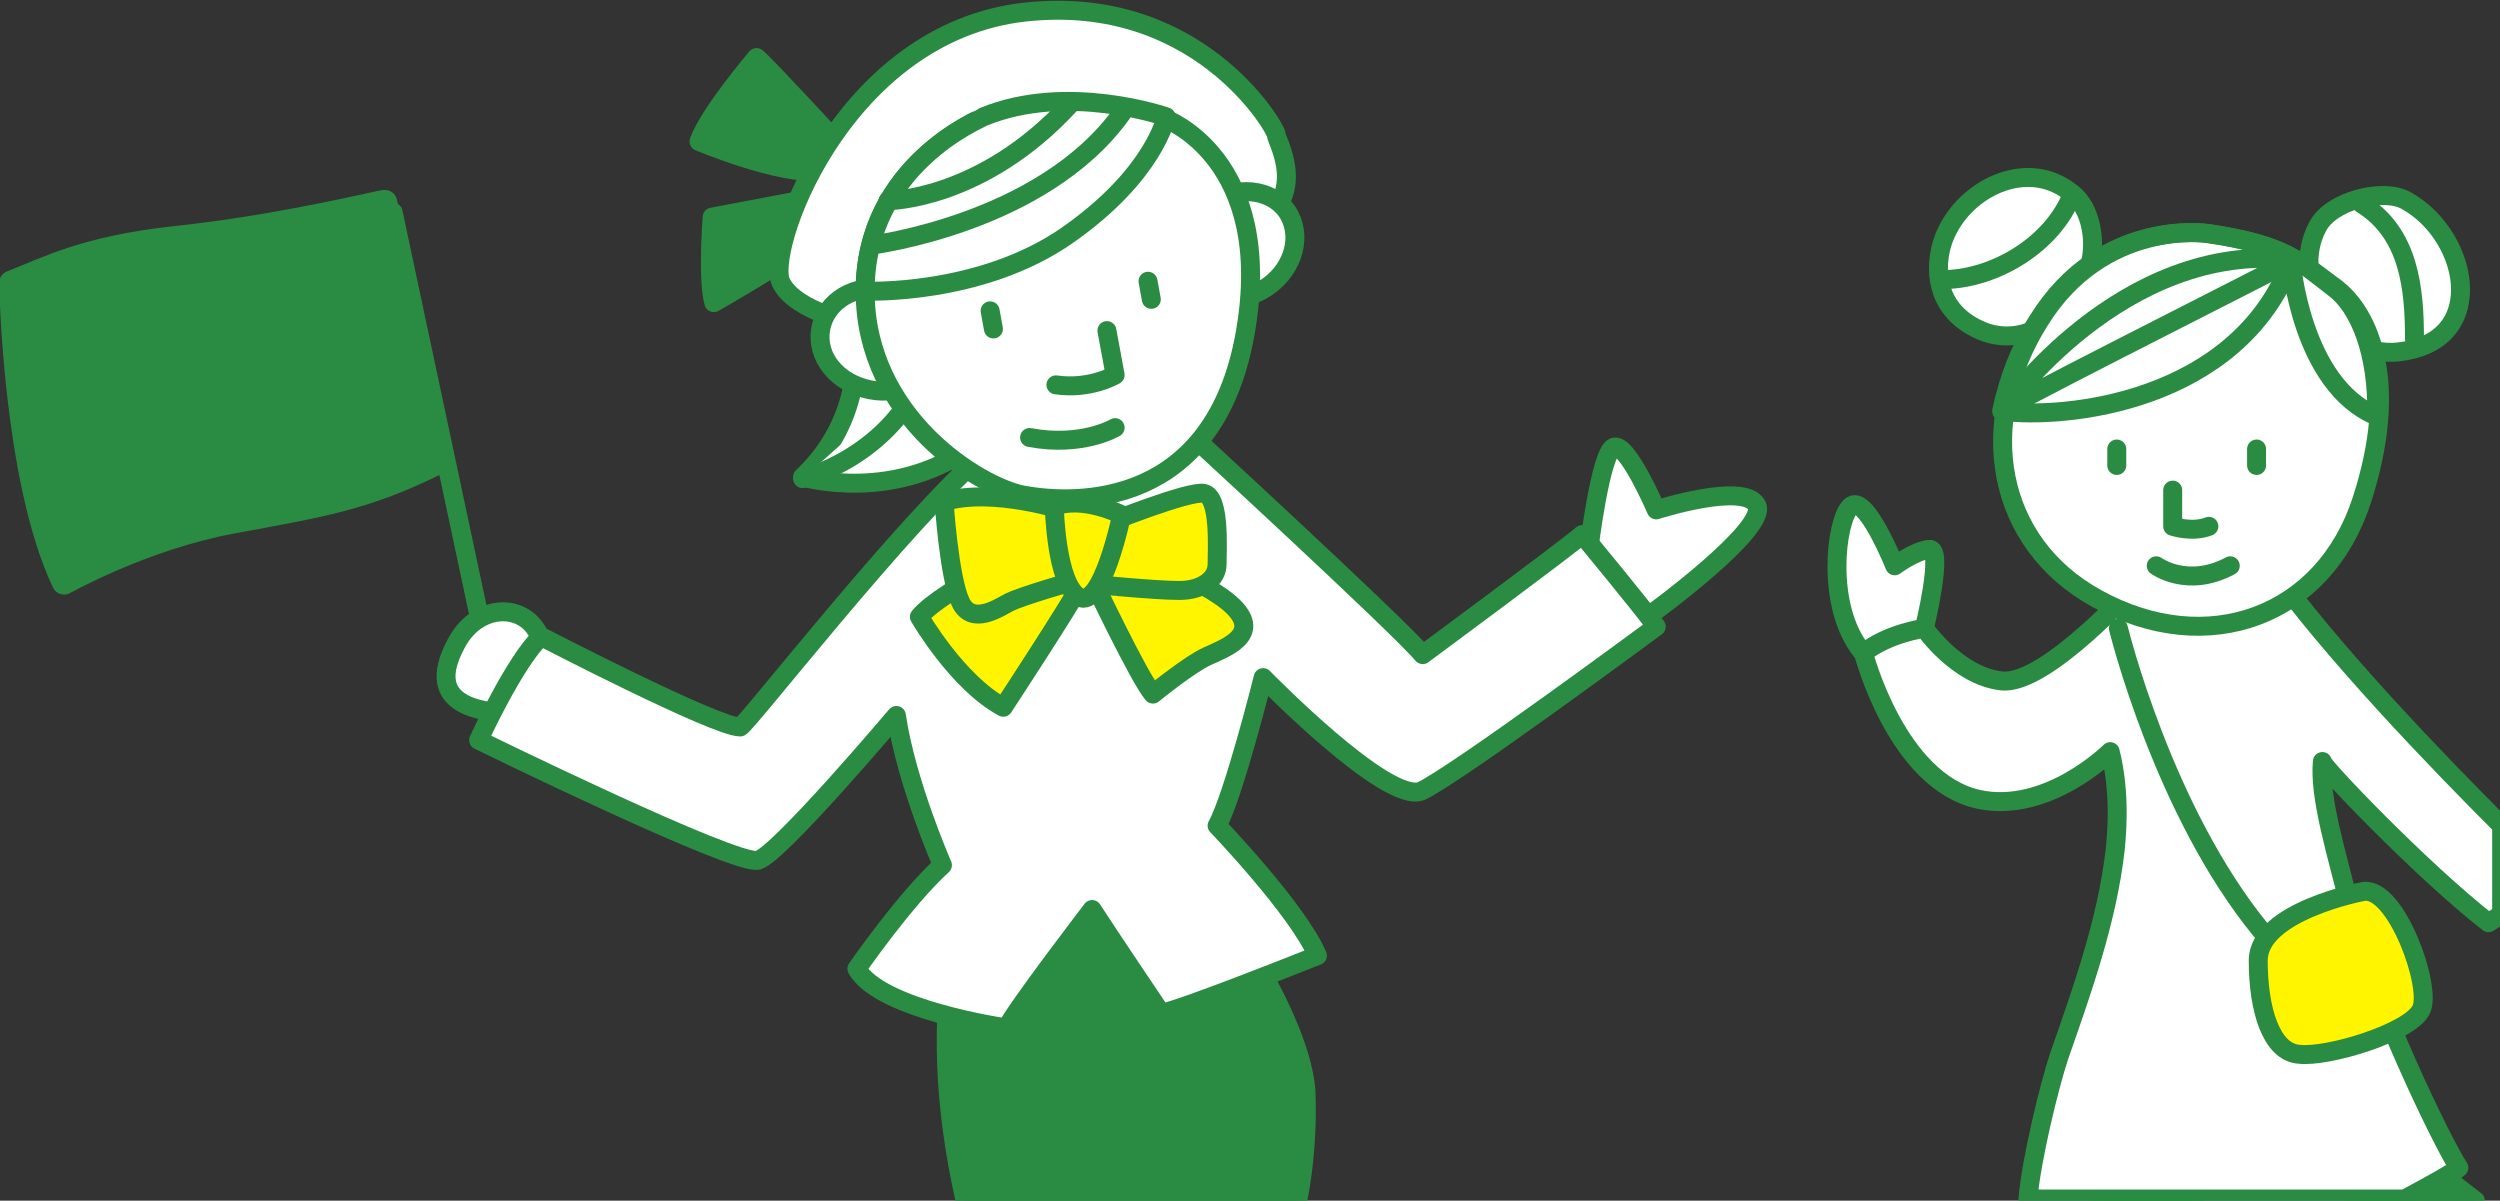 <?xml version="1.0" encoding="utf-8"?>
<!-- Generator: Adobe Illustrator 24.3.0, SVG Export Plug-In . SVG Version: 6.00 Build 0)  -->
<svg version="1.1" id="レイヤー_1" xmlns="http://www.w3.org/2000/svg" xmlns:xlink="http://www.w3.org/1999/xlink" x="0px"
	 y="0px" width="152px" height="73px" viewBox="0 0 152 73" style="enable-background:new 0 0 152 73;" xml:space="preserve">
<rect x="0" y="0" width="152" height="73" fill="#333333" stroke="none"/>
<style type="text/css">
	.st0{clip-path:url(#SVGID_2_);}
	.st1{fill:#FFFFFF;stroke:#2A8C43;stroke-width:1.153;stroke-linecap:round;stroke-linejoin:round;}
	.st2{fill:none;stroke:#2A8C43;stroke-width:1.153;stroke-linecap:round;stroke-linejoin:round;}
	.st3{fill:#2A8C43;stroke:#2A8C43;stroke-width:1.153;stroke-linecap:round;stroke-linejoin:round;}
	.st4{fill:#FFF500;stroke:#2A8C43;stroke-width:1.153;stroke-linecap:round;stroke-linejoin:round;}
	.st5{fill:#2A8C43;stroke:#2A8C43;stroke-width:1.5;stroke-linecap:round;stroke-linejoin:round;}
	.st6{clip-path:url(#SVGID_4_);}
	.st7{opacity:0.8;}
</style>
<g id="編集モード">
	<g>
		<g>
			<defs>
				<rect id="SVGID_1_" width="152" height="73"/>
			</defs>
			<clipPath id="SVGID_2_">
				<use xlink:href="#SVGID_1_"  style="overflow:visible;"/>
			</clipPath>
			<g class="st0">
				<path class="st1" d="M96.6,33.4c0,0,0.7-5.8,1.5-6.2c0.8-0.4,2.6,3.8,2.6,3.8s5.3-1.7,6.1-0.3c0.8,1.4-6.5,6.7-6.5,6.7"/>
				<line class="st2" x1="29.5" y1="39.2" x2="23.9" y2="12.9"/>
				<path class="st3" d="M78.9,73c0.4-2,0.6-4.4,0.5-6.7c-0.4-5.2-7.1-14-7.1-14l-13.1,1.7c0,0-3.4,6.3-0.5,19.1L78.9,73L78.9,73z"
					/>
				<path class="st1" d="M33.1,40.2c0-3.6-3.9-4-5.4-1c-2,3.8,1.6,4.2,4.3,4.2"/>
				<path class="st1" d="M71.5,25.6c0,0,13.5,12.4,15,14.2c0,0,8.8-6.5,9.7-7.3c0,0,3.8,4.6,4.5,5.6c0,0-12.3,9.1-14.3,10
					c-2.1,0.8-9.6-6.9-9.6-6.9s-1.8,7.2-2.8,9c0,0,4.9,5.1,6.1,7.9c0,0-8.5,3.4-9.5,3.5c0,0-3.3-4.9-4.2-6.3c0,0-4.6,6-5.2,7.2
					c0,0-7.7-1.1-9.1-3.6c0,0,2.9-4.2,5.2-6.3c0,0-2.2-5-2.8-9.1c0,0-7.1,8.4-8.4,8.8c-1.3,0.4-17-7.3-17-7.3s2.2-4.8,3.8-6.3
					c0,0,10.6,5.5,12.1,5.5c0.3,0,10-12.5,14.9-16.7"/>
				<g>
					<path class="st3" d="M51.3,9.1c0,0-4.5-4.9-5.3-5.6c0,0-2.9,3.4-3.5,5.1c0,0,5,2.1,7.4,1.8"/>
					<path class="st3" d="M49.1,12.1c0,0-5.3,1-5.8,1.1c0,0-0.3,3.8,0.1,5.2c0,0,4.9-2.8,5.7-3.6"/>
					<path class="st1" d="M52,20.9c0,0,0.6,4.5-3.2,8.1c0,0,5.7,1.7,10.6-2.1"/>
					<path class="st1" d="M48.8,29.1c0,0,5.4-1.3,7.5-6.7"/>
					<path class="st1" d="M52.2,19.7c0,0-3.8-0.7-4.7-2.5c-1-1.8,3.5-14.8,14.3-16.4c10.9-1.5,15.8,7,15.8,7.4
						c0,0.4,2.5,4.4-2.6,6.2"/>
					<path class="st1" d="M78.4,13.1c0.8,1.5,0.1,3.5-1.6,4.5c-1.7,1-3.8,0.6-4.7-0.9c-0.8-1.5-0.1-3.5,1.6-4.5
						C75.5,11.2,77.6,11.6,78.4,13.1z"/>
					<path class="st1" d="M57,21.3c-0.3,1.7-2.1,2.8-4.1,2.4c-2-0.4-3.3-2-3-3.7c0.3-1.7,2.1-2.8,4.1-2.4C55.9,18,57.3,19.6,57,21.3
						z"/>
					<path class="st1" d="M59.7,7.2c0,0-7.1,2.8-7.1,10.5c0,7.7,7,11.9,9.6,12.4c3.3,0.6,11.6,0.8,13.5-9.8
						c1.9-10.7-4.9-13.1-4.9-13.1S64.8,5.1,59.7,7.2z"/>
					<path class="st1" d="M52.6,17.7c0,0,7,0.3,12.3-3.4c5.3-3.7,6-7.2,6-7.2s-6-2.1-11.1,0C59.7,7.2,52.6,10,52.6,17.7z"/>
					<path class="st1" d="M54,12.2c0,0,5.7,0,11.1-5.9"/>
					<path class="st1" d="M53,14.9c0,0,10.4-1.3,15.2-8"/>
				</g>
				<g>
					<line class="st2" x1="69.8" y1="17.1" x2="70" y2="18.2"/>
					<line class="st2" x1="60.2" y1="18.9" x2="60.4" y2="20"/>
					<path class="st2" d="M67.3,20.1l0.5,2.7c0,0-1.5,0.9-3.6,0.6"/>
					<path class="st2" d="M67.8,26c0,0-2,1.2-5.2,0.6"/>
				</g>
				<g>
					<path class="st4" d="M63.4,33c0,0-6.1,2.8-7.5,4.5c0,0,2.3,4,5.1,5.5c0,0,4-6.1,4.8-7.6"/>
					<path class="st4" d="M66.4,35.2c0,0,2.9,6.1,3.7,7c0,0,2.2-1.8,3.3-2.3c1.1-0.5,3.3-1.3,1.6-3c-1.8-1.8-7.1-3.5-7.1-3.5"/>
					<path class="st4" d="M67.1,31.9c0,0,5.2-2.1,6.1-1.9c1,0.2,0.8,3.4,0.8,4.3c0,0.9-0.9,1.6-2.3,1.6c-1.5,0-5.5-0.4-5.5-0.4"/>
					<path class="st4" d="M64.9,31.1c0,0-4.5-1.5-7.5-0.6c0,0,0.3,4.6,1,6.1c0.7,1.5,2.4,0.3,3,0c0.6-0.3,3.8-1.3,4.6-1.4"/>
					<path class="st4" d="M68.2,31.3c0,0-2.4-1.2-4.1-0.5c0,0,0.1,4.7,1.5,5.5C67,37.1,68.2,31.3,68.2,31.3z"/>
				</g>
				<g>
					<path class="st5" d="M10.6,14.5c-5.4,0.6-7.6,1.8-9.9,2.7c0,0,0.2,11.9,3.2,18.2c0,0,4.8-2.7,10.2-3.7c5.4-1,8.1-1.4,12.5-3.6
						l0.2,0l-3.4-15.8C23.5,12.2,17.3,13.8,10.6,14.5z"/>
				</g>
			</g>
		</g>
		<g>
			<defs>
				<rect id="SVGID_3_" width="152" height="73"/>
			</defs>
			<clipPath id="SVGID_4_">
				<use xlink:href="#SVGID_3_"  style="overflow:visible;"/>
			</clipPath>
			<g class="st6">
				<path class="st1" d="M117,38.2c0,0,1.2-4.9,0.3-4.8c-0.9,0.1-2.1,1-2.1,1s-1.8-4.5-2.7-3.6c-0.9,0.9-1.5,6.1,0.7,8.8"/>
				<path class="st3" d="M133.4,73c0.7-4.1,2.1-11.7,2.5-12.4c0,0,6,11.1,7.4,12.2c0.1,0.1,0.2,0.2,0.3,0.2h6.9
					c-1.3-1-2.6-2-3.2-2.5c-1.4-1.2-6.2-12.6-6.2-12.6h-11.4c0,0-1.9,12.4-2,15.1L133.4,73L133.4,73z"/>
				<path class="st1" d="M151.3,56.1c0,0,0.3-0.2,0.8-0.5v-5.4c-3.7-3.7-10.4-10.6-14.3-16.1l-7.8,1.3c0,0-5.6,6.3-8.3,6
					c-2.7-0.3-4.7-3.2-4.7-3.2s-2.2,0.3-3.7,1.5c0,0,2,7.8,7,8.9c4.2,0.9,8-2.9,8-2.9c0.3,1.2,0.6,3.1,0.3,6
					c-0.5,4.3-2,8.5-3.4,12.5c-0.6,1.8-1.7,6.3-1.9,8.7h22.9c1.7-0.9,3.1-1.7,3.3-1.9c-1-1.5-5.2-10.2-6.5-15.4
					c-1-3.9-2-7.2-1.8-9.3C141,46.4,147.2,52.9,151.3,56.1z"/>
				<g>
					<g>
						<path class="st1" d="M149.6,17.6c0,1.9-1.1,3.5-3.8,3.8c-3.9,0.4-6.6-4.4-4.9-7.6c0.8-1.6,4-2.4,5.4-1.6
							C148.3,13.3,149.6,15.6,149.6,17.6z"/>
						<path class="st2" d="M143.6,12.4c2.9,1.8,3.2,5.2,3.2,8.2"/>
						<path class="st1" d="M118,15.1c-0.5,2.2,0.3,4.2,2.7,5.1c2.9,1,5.4-1.5,6.3-3.9c0.5-1.4,0.2-3.7-1.1-4.6
							C123,9.4,118.8,11.8,118,15.1z"/>
						<path class="st2" d="M118.1,17c3.1,0,6.7-2.1,7.9-5.2"/>
						<path class="st1" d="M134.3,14.2c0,0-6.4-1-10.3,5.3c-3.9,6.2-2.7,13.5,3.5,16.9c6.7,3.7,13.8,1.1,16.1-6
							c2.3-7.1,0.5-11.3-1.6-12.9C139.8,15.9,139,14.9,134.3,14.2z"/>
						<path class="st2" d="M141.9,17.5c-2.1-1.6-2.9-2.6-7.7-3.3c0,0-6.4-1-10.3,5.3c-1.1,1.7-1.8,3.6-2.2,5.5
							c3.8,0.5,14.3-0.5,17.6-9.1c0,0,0.6,7.5,5.2,9.4C144.6,21.4,143.4,18.6,141.9,17.5z"/>
						<path class="st2" d="M121.8,24.9c0,0,7.2-10.3,17.6-9.1C139.4,15.9,124.8,23.2,121.8,24.9z"/>
					</g>
					<line class="st2" x1="128.7" y1="27.3" x2="128.7" y2="28.3"/>
					<line class="st2" x1="137.2" y1="27.3" x2="137.2" y2="28.3"/>
					<path class="st2" d="M132.1,29.8V32c0,0,1.2,0.4,2.2,0"/>
					<path class="st2" d="M131.1,34.4c0,0,1.9,1.4,4.5,0"/>
				</g>
				<path class="st1" d="M128.8,38.2c0,0,2.7,11.1,8.7,18.4"/>
				<path class="st4" d="M143.7,54.2c0,0-6.4,1.2-6.4,4.2c0,3,0.8,5.6,2.5,5.7c1.7,0.2,6.7-1.3,7.4-2.7
					C147.9,60.1,145.7,53.9,143.7,54.2z"/>
			</g>
		</g>
	</g>
</g>
<g id="レイヤー_2_1_" class="st7">
</g>
</svg>
